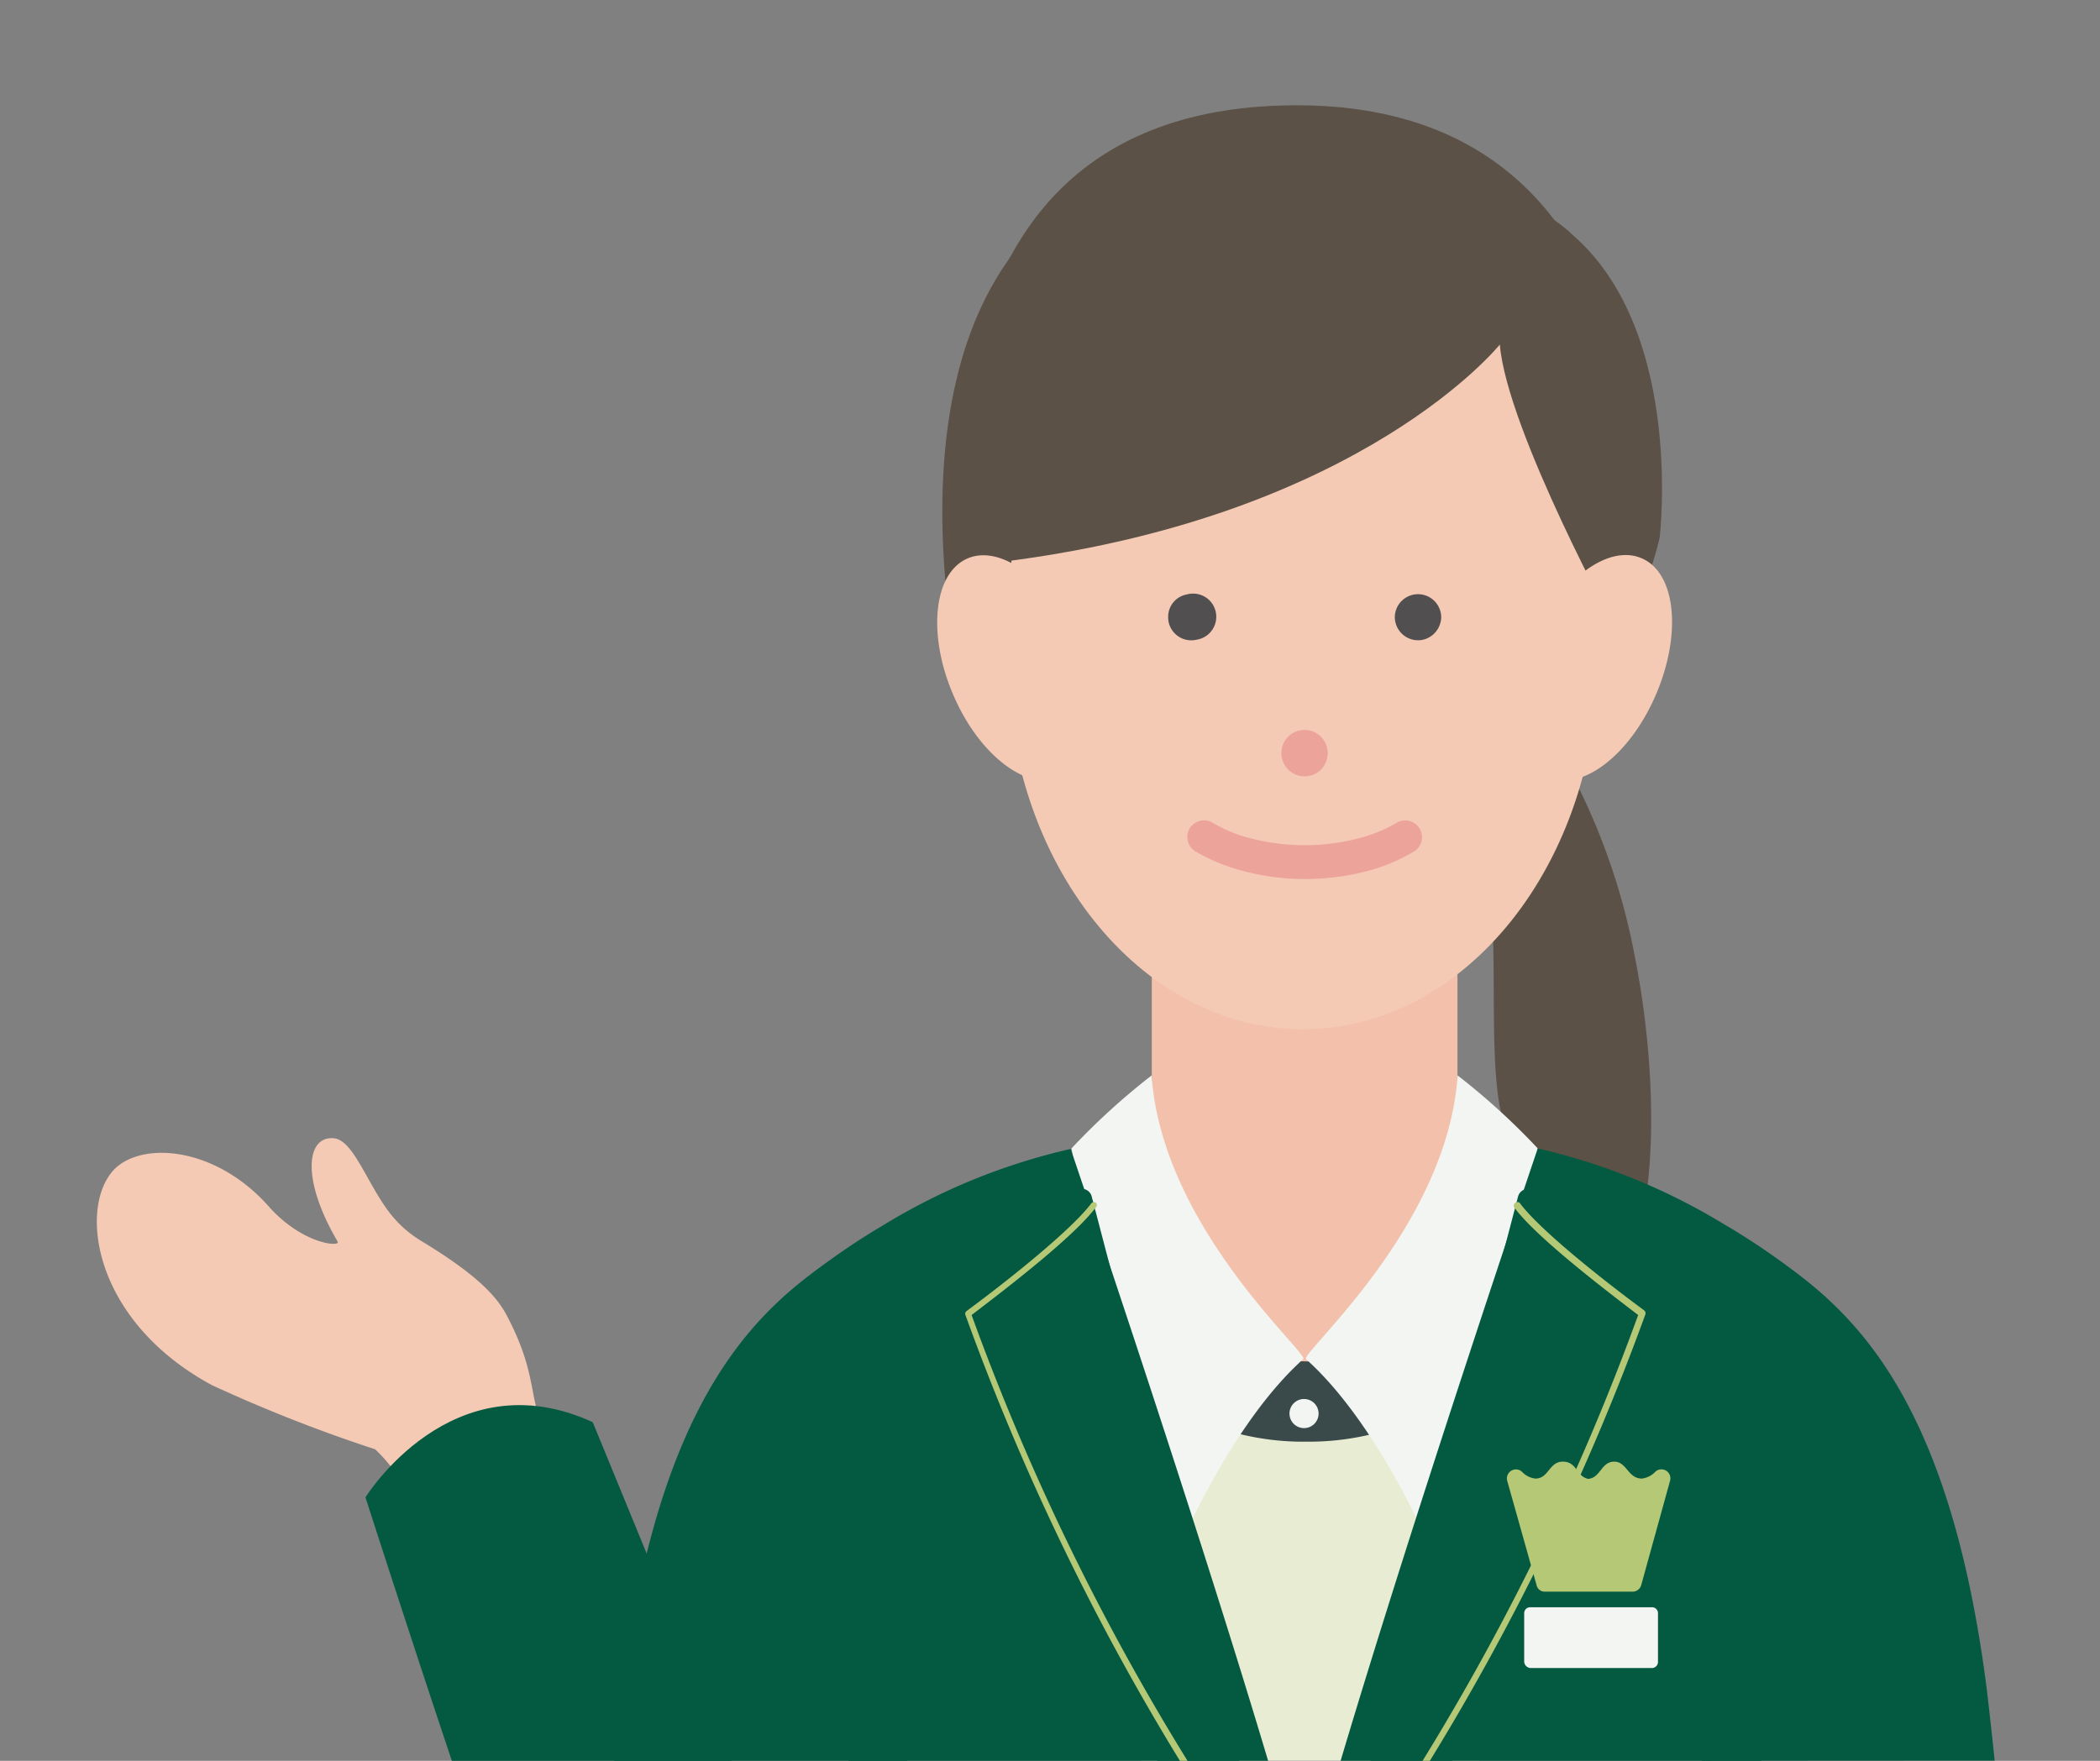 <svg xmlns="http://www.w3.org/2000/svg" viewBox="0 0 124 104"><rect x="0" y="0" width="124" height="104" fill="#808080" stroke="none"/><defs><clipPath id="a"><path fill="none" d="M2 4h120v100H2z"/></clipPath></defs><g clip-path="url(#a)"><path d="M30.13 78.1c-.49-1-1.16-2.33-5.25-4.8a6.77 6.77 0 01-1.42-1.14c-1.62-1.68-2.48-4.84-3.76-4.93-1.6-.14-1.94 2.39.24 6.11.17.31-2 .18-4-2-2.92-3.37-7-3.94-8.9-2.53-2.47 1.85-1.92 9 5.47 13a88.85 88.85 0 009.64 3.79c3.19 3 3 7.5 6.93 5.62 5.12-2.45 4.51-4.64 3.08-6.88-.94-1.56-.41-2.99-2.03-6.24z" fill="#f5cab5"/><path d="M26.68 104c-2.59-7.74-5.1-15.56-5.1-15.56S26.68 80.18 35 84l8.21 20z" fill="#045a41"/><path fill="#f3c0ab" d="M68.01 52.14h18.05v35.49H68.01z"/><path d="M93.17 46.43a38.73 38.73 0 013.35 10c1.29 6.45 1.62 15.2-1 19.85L91.44 76s-.17-1-2.68-9.76c-1.24-4.33.35-14.12-1.88-18.83zM98 31.74s-3.14 15.5-18.25 15.5c-14.13 0-22.16 2.54-23.73-11-1-8.36-.39-18.53 6.53-24.1C69 7 86.39 8.34 92.6 13.63l.4.37c6.44 5.76 5 17.74 5 17.74z" fill="#5b5146"/><path d="M59.46 38.79c0 12.17 7.84 22 17.46 22s17.46-9.8 17.46-22c0-19.41-7.84-25.3-17.46-25.3s-17.46 6.27-17.46 25.3z" fill="#f5cab5"/><path d="M95.56 37.44s-6.57-12-7-17.09c0 0-8 10-28.83 12.76l-2.11 5.09S50.37 6 76.84 6.22c22.22.2 20.48 25.93 18.72 31.22z" fill="#5b5146"/><path d="M56.33 41.14c-1.57-3.56-1.24-7.21.74-8.13s4.86 1.2 6.43 4.76 1.23 7.21-.75 8.13-4.86-1.19-6.42-4.76zm41.4 0C99.3 37.58 99 33.93 97 33s-4.86 1.2-6.43 4.76-1.23 7.21.75 8.13 4.84-1.18 6.41-4.75z" fill="#f5cab5"/><path d="M77.29 45.83a1.37 1.37 0 01-1.6-1.08 1.19 1.19 0 010-.53 1.34 1.34 0 011.08-1.08 1.36 1.36 0 011.6 1.07 1.23 1.23 0 010 .54 1.34 1.34 0 01-1.08 1.08z" fill="#eca39a"/><path d="M84 37.79a1.37 1.37 0 01-1.61-1.07 1.23 1.23 0 010-.54 1.37 1.37 0 012.68 0 1.19 1.19 0 010 .53A1.39 1.39 0 0184 37.79zm-13.37 0A1.37 1.37 0 0169 36.72a1.63 1.63 0 010-.54 1.34 1.34 0 011.08-1.07 1.37 1.37 0 11.53 2.68z" fill="#514f50"/><path d="M77 51.92a14.67 14.67 0 003.49-.41 10.54 10.54 0 002.9-1.16 1 1 0 00.47-1.35 1 1 0 00-1.33-.44l-.1.06a8.75 8.75 0 01-2.39.94 12.68 12.68 0 01-6 0 8.22 8.22 0 01-2.39-.94 1 1 0 00-1.38.27 1 1 0 00.27 1.37.24.24 0 00.11.06 11.07 11.07 0 002.9 1.16 14.12 14.12 0 003.45.44z" fill="#eca39a"/><path fill="#e7ecd3" d="M67.4 81.51h19.95v22.48H67.4z"/><path d="M61.54 70.67c.31 8.9 7.94 14.58 15.58 14.48 7.64.1 15.28-5.58 15.58-14.48a13.61 13.61 0 01-5.12 1.57c-.88 5-5.66 8.25-10.46 8.17s-9.58-3.19-10.47-8.17c-1.41-.24-3.72-.59-5.11-1.57z" fill="#3a4949"/><circle cx="77" cy="83.49" r=".86" fill="#f2f5f2"/><path d="M86.07 63.52a40.25 40.25 0 014.73 4.31c-1.42 8-4.8 20.71-6 23.24a.27.27 0 01-.34.17.26.26 0 01-.17-.15s-3-7.09-7.19-10.83c.02-.65 8.37-7.92 8.97-16.74zm-18.07 0a40.25 40.25 0 00-4.73 4.31c1.41 8 4.8 20.71 6 23.24a.28.28 0 00.34.18.27.27 0 00.17-.16s3-7.09 7.19-10.83c-.03-.65-8.36-7.92-8.97-16.74z" fill="#f2f5f2"/><path d="M50.1 104l-3.88-27.35A38.89 38.89 0 0152 72.46a36.81 36.81 0 0111.22-4.6S70.34 88.79 74.88 104H50.1zm29.06 0C83.7 88.76 90.8 67.83 90.8 67.83a37.06 37.06 0 0111.2 4.6 38.75 38.75 0 015.82 4.2L104 104H79.16z" fill="#045a41"/><path d="M53.56 104h-17.3c.14-1.39.3-2.83.47-4.26 2.55-19.89 9.76-23.61 14.54-26.8a9.41 9.41 0 011.42-.8c1.9-.88 6.48 4.76 5.93 16.2-.2 4.32-3.23 8.73-5.06 15.66z" fill="#045a41"/><path d="M68.34 104a128.06 128.06 0 01-12.62-26.64.62.62 0 01.27-.71 32.08 32.08 0 007.41-6.23.62.62 0 01.87-.06.6.6 0 01.19.3L73.18 104z" fill="#045a41"/><path d="M57.37 77.67A142.26 142.26 0 0070.12 104h-.45A144.23 144.23 0 0157 77.65a.21.21 0 01.08-.22c2.16-1.59 6.14-4.72 7.37-6.37a.2.2 0 01.28 0 .18.18 0 010 .22C63.46 73 59.56 76 57.37 77.67z" fill="#b5c876"/><path d="M100.49 104c-1.82-6.92-4.86-11.31-5.07-15.66-.53-11.45 4-17.09 5.94-16.21a7 7 0 011.41.8c4.78 3.2 12 6.92 14.54 26.81.17 1.45.33 2.86.47 4.25z" fill="#045a41"/><path d="M85.74 104h-4.82l8.72-33.34a.62.62 0 01.76-.42.64.64 0 01.3.19 31.43 31.43 0 007.41 6.23.62.62 0 01.27.7A130.25 130.25 0 0185.74 104z" fill="#045a41"/><path d="M84.43 104H84a143.54 143.54 0 0012.73-26.33C94.54 76 90.64 73 89.4 71.3a.21.21 0 01.1-.27.22.22 0 01.22 0c1.23 1.67 5.21 4.78 7.37 6.37a.23.23 0 01.07.22A145.25 145.25 0 0184.43 104z" fill="#b5c876"/><path d="M90.37 98.52h7.17a.36.36 0 00.36-.35v-2.89a.35.35 0 00-.35-.35h-7.2a.35.35 0 00-.35.35v2.88a.4.4 0 00.37.36z" fill="#f2f5f2"/><path d="M90.73 93.62L89 87.47a.53.53 0 01.37-.66.52.52 0 01.49.11 1.29 1.29 0 00.8.41c.8 0 .8-1 1.62-1s.8.82 1.43 1a.28.28 0 00.18 0c.63-.14.69-1 1.43-1s.8 1 1.63 1a1.32 1.32 0 00.8-.41.53.53 0 01.86.55l-1.7 6.15a.53.53 0 01-.53.39h-5.16a.49.49 0 01-.49-.39z" fill="#b5c876"/></g></svg>